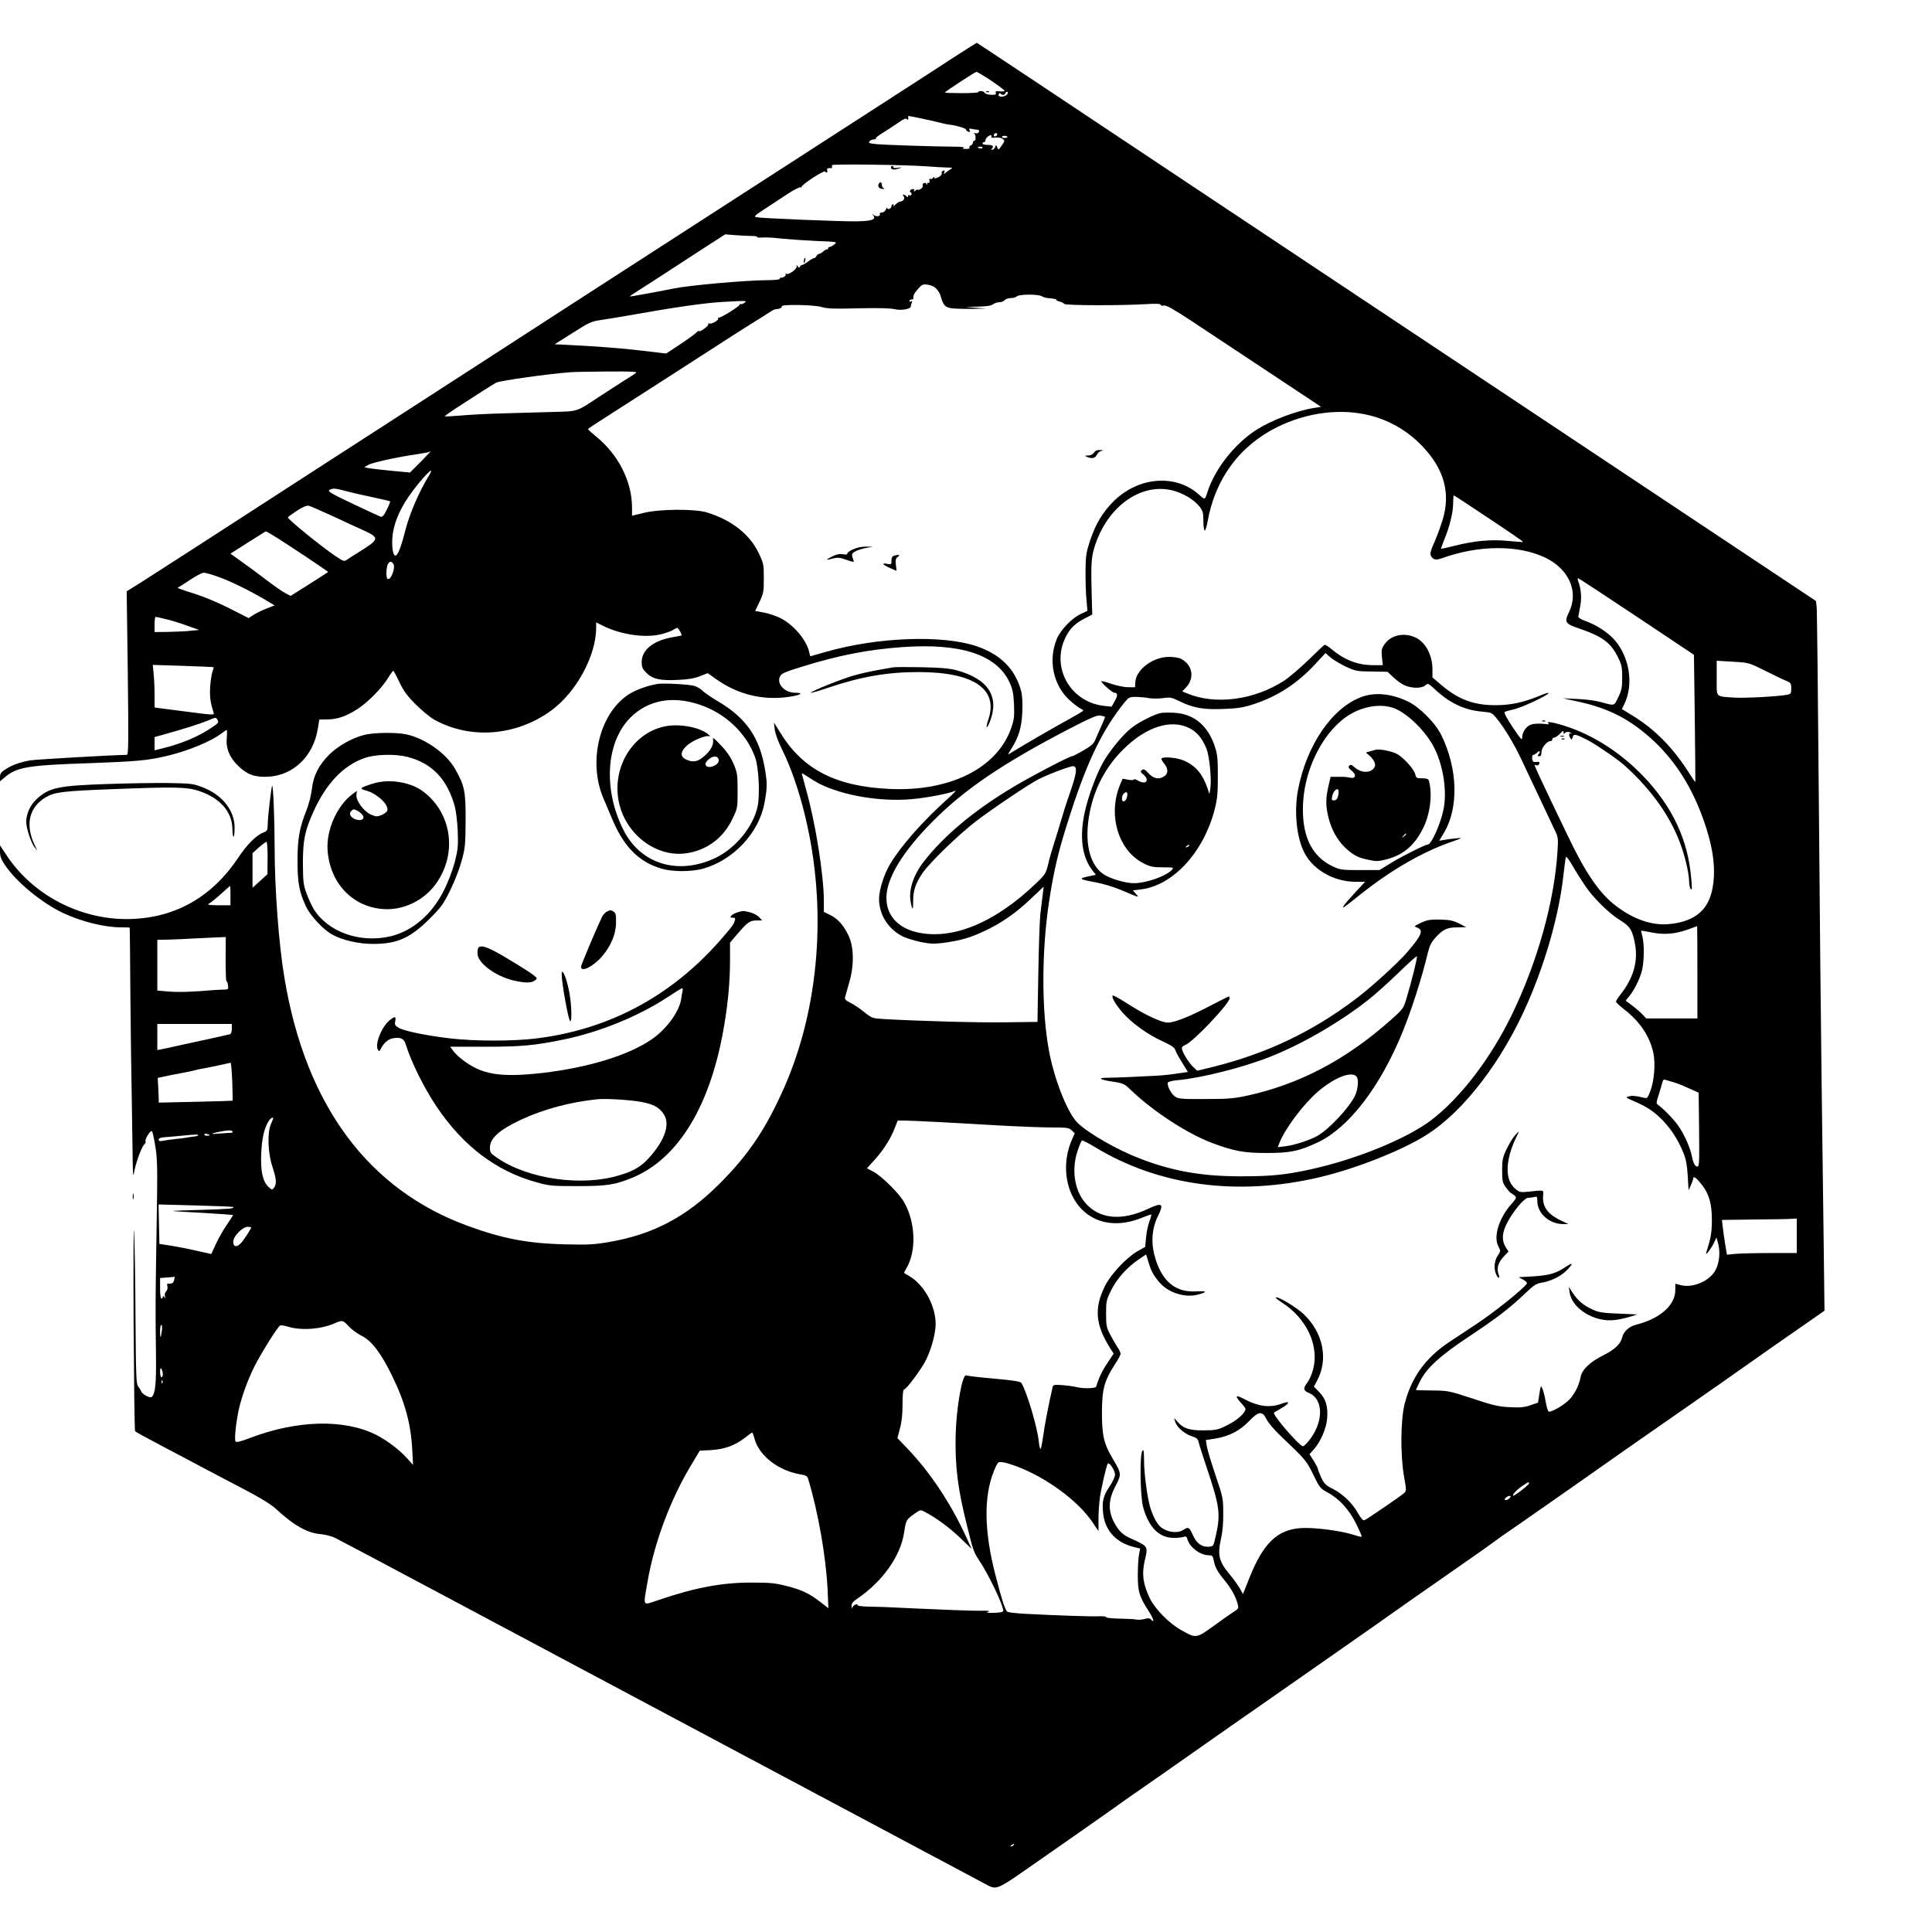 <?xml version="1.0" standalone="no"?>
<!DOCTYPE svg PUBLIC "-//W3C//DTD SVG 20010904//EN"
 "http://www.w3.org/TR/2001/REC-SVG-20010904/DTD/svg10.dtd">
<svg version="1.0" xmlns="http://www.w3.org/2000/svg"
 width="1400pt" height="1400pt" viewBox="0 0 1400 1400"
 preserveAspectRatio="xMidYMid meet">
<g transform="translate(0,1400) scale(0.1,-0.1)"
fill="#000000" stroke="none">
<path d="M6900 13577 c-96 -63 -393 -255 -660 -427 -908 -586 -1762 -1138
-2153 -1390 -97 -63 -230 -149 -295 -191 -64 -41 -304 -196 -532 -344 -228
-147 -660 -427 -960 -620 -300 -194 -684 -443 -855 -553 -170 -110 -359 -231
-418 -269 l-109 -68 8 -592 c6 -503 5 -593 -7 -593 -104 -1 -658 -33 -701 -40
-76 -14 -135 -35 -180 -66 -30 -19 -38 -31 -38 -55 l0 -31 33 28 c89 76 167
89 622 104 329 12 410 19 545 50 156 36 326 105 406 166 17 13 33 24 36 24 4
0 4 -26 1 -58 -7 -76 22 -145 86 -205 66 -62 121 -81 218 -75 182 11 325 151
356 348 l11 66 60 1 c72 0 139 24 221 78 74 49 171 148 215 219 19 31 37 56
40 55 3 0 23 -37 44 -82 31 -65 56 -99 120 -163 45 -44 104 -93 131 -108 264
-147 597 -120 852 67 181 134 323 397 323 599 l0 38 48 -24 c129 -65 307 -91
422 -62 36 9 75 23 87 31 12 8 26 15 31 15 8 0 36 -50 30 -55 -2 -1 -32 -7
-67 -13 -139 -25 -221 -92 -221 -180 0 -36 6 -50 33 -77 46 -46 100 -58 227
-52 76 3 121 11 162 27 l56 22 64 -45 c154 -109 335 -154 521 -127 89 12 117
30 50 30 -77 0 -137 64 -111 118 11 22 34 32 153 69 270 84 482 126 736 144
425 30 684 -56 776 -259 21 -46 27 -77 31 -157 3 -88 1 -109 -21 -172 -101
-289 -443 -460 -879 -440 -385 17 -625 138 -787 397 l-53 85 6 -50 c3 -30 25
-90 55 -150 62 -125 121 -295 165 -478 161 -662 105 -1385 -151 -1967 -133
-300 -257 -485 -467 -696 -244 -244 -484 -370 -807 -425 -107 -18 -151 -20
-319 -16 -265 7 -442 40 -693 131 -728 263 -1183 877 -1336 1801 -41 242 -71
647 -71 951 0 188 -10 447 -18 440 -6 -7 -31 -223 -32 -278 0 -45 -2 -49 -34
-62 -53 -22 -116 -86 -181 -183 -195 -292 -470 -442 -808 -443 -344 0 -680
177 -867 459 l-50 75 0 -45 c0 -34 8 -56 35 -96 83 -124 266 -275 422 -349
132 -62 301 -104 419 -104 35 0 64 -1 64 -2 1 -2 3 -235 5 -518 3 -283 7 -612
10 -730 2 -118 5 -298 6 -400 1 -119 4 -167 9 -135 9 64 53 189 74 210 9 9 14
20 11 25 -8 13 36 83 46 73 5 -5 16 -56 25 -113 15 -92 16 -162 9 -575 -9
-554 -9 -586 -5 -905 3 -237 -3 -304 -30 -333 -10 -12 -70 20 -77 41 -3 9 -13
25 -22 36 -14 16 -16 74 -19 490 -1 259 -6 541 -10 626 -4 88 -6 -188 -4 -640
3 -437 7 -798 11 -801 6 -7 73 -43 241 -132 58 -30 170 -89 250 -132 80 -42
219 -116 310 -163 105 -55 183 -103 215 -132 134 -124 231 -179 328 -187 34
-3 82 -15 107 -28 25 -12 353 -186 730 -387 377 -201 1140 -607 1695 -903 923
-491 2117 -1128 2273 -1211 100 -53 75 -63 394 159 65 45 197 138 295 206 98
68 216 152 263 185 47 34 111 79 143 101 90 62 209 145 522 365 160 112 328
230 375 262 47 33 138 96 202 141 64 45 215 150 335 234 120 84 261 182 313
219 127 90 337 238 605 424 121 84 236 165 255 180 19 15 80 58 135 95 138 96
262 182 544 380 225 159 330 232 556 389 168 116 645 450 788 552 40 27 139
97 220 153 l148 103 -6 497 c-4 273 -10 798 -15 1166 -5 369 -14 1284 -20
2035 -6 751 -13 1383 -16 1405 l-5 40 -1497 996 c-823 548 -2191 1458 -3039
2022 -847 565 -1543 1027 -1545 1027 -1 0 -82 -51 -178 -113z m283 -162 c53
-36 97 -69 97 -73 0 -4 -16 -6 -35 -4 -28 3 -34 1 -29 -11 4 -12 -3 -15 -35
-14 -22 1 -43 8 -46 15 -5 13 -45 17 -45 5 0 -5 -56 -8 -124 -8 -68 0 -122 2
-119 5 13 14 219 149 228 149 6 1 54 -28 108 -64z m113 -101 c-21 -20 -67 -19
-59 2 3 9 9 12 12 7 11 -14 31 -14 37 2 3 8 10 12 15 9 5 -3 3 -12 -5 -20z
m-636 -169 c41 -8 102 -22 135 -30 33 -9 74 -18 90 -19 49 -6 115 -26 115 -35
0 -5 7 -12 16 -15 12 -5 15 -2 10 10 -5 13 -2 15 16 10 13 -3 31 -6 40 -6 11
0 15 -5 12 -15 -4 -10 -14 -14 -28 -10 -11 2 -15 2 -8 -1 14 -7 16 -54 2 -54
-5 0 -10 -6 -10 -14 0 -8 -7 -17 -16 -20 -8 -3 -12 -10 -9 -16 4 -6 -7 -10
-27 -9 -25 0 -28 2 -14 8 11 4 -15 8 -60 8 -160 1 -521 13 -577 19 -48 5 -56
8 -46 20 6 8 21 14 32 14 11 0 17 3 14 7 -4 3 17 20 46 38 28 17 79 50 112 73
42 30 61 38 67 29 7 -11 12 -3 9 16 -1 9 -9 10 79 -8z m561 -128 c-13 -13 -26
-3 -16 12 3 6 11 8 17 5 6 -4 6 -10 -1 -17z m-37 -8 c-4 -7 5 -9 28 -6 20 2
42 -1 53 -9 17 -13 17 -15 -6 -48 -23 -34 -24 -35 -33 -13 -7 18 -10 19 -13 5
-2 -9 -11 -19 -20 -22 -12 -5 -13 -4 -5 7 16 19 5 27 -35 27 -18 0 -33 5 -33
10 0 6 5 10 10 10 6 0 10 5 10 10 0 16 23 39 38 40 7 0 10 -5 6 -11z m116 -1
c0 -4 -9 -8 -20 -8 -11 0 -20 4 -20 8 0 4 9 8 20 8 11 0 20 -4 20 -8z m-180
-78 c0 -4 -7 -7 -15 -6 -23 3 -26 12 -5 13 11 1 20 -2 20 -7z m-410 -135 c58
-5 127 -8 153 -9 36 0 43 -2 30 -9 -10 -6 -27 -17 -37 -26 -18 -15 -19 -15
-13 1 4 12 2 15 -9 11 -8 -3 -13 -12 -10 -19 3 -8 -7 -19 -24 -28 -21 -10 -30
-11 -30 -3 0 8 -3 7 -9 -2 -5 -7 -14 -11 -19 -7 -7 4 -9 -1 -7 -14 2 -11 0
-18 -6 -15 -5 4 -9 0 -10 -7 0 -9 -2 -10 -5 -1 -7 16 -34 5 -28 -12 3 -7 -4
-18 -15 -25 -12 -6 -21 -8 -21 -4 0 3 -8 0 -17 -7 -11 -10 -14 -10 -9 -1 4 7
2 12 -8 12 -19 0 -30 -17 -16 -25 6 -4 8 -11 4 -16 -3 -5 -10 -7 -15 -4 -5 4
-9 1 -9 -6 0 -10 -3 -10 -12 -1 -7 7 -16 12 -22 12 -6 0 -5 -5 2 -12 13 -13
-2 -38 -24 -38 -7 0 -23 -10 -35 -22 -12 -13 -19 -17 -15 -10 4 6 2 12 -3 12
-6 0 -11 -6 -11 -14 0 -17 -30 -30 -31 -13 0 7 -4 2 -9 -10 -6 -14 -18 -23
-30 -23 -12 0 -18 -5 -15 -10 10 -17 -24 -23 -43 -9 -15 12 -16 12 -4 -2 23
-30 -9 -41 -126 -43 -118 -1 -683 22 -721 30 -20 4 -13 12 55 56 44 29 119 78
167 110 49 32 94 55 100 51 7 -3 9 -3 5 2 -4 4 32 33 80 65 48 31 89 53 90 48
2 -4 8 -8 13 -8 4 0 6 7 3 15 -6 13 6 20 29 16 4 0 6 2 6 7 -1 4 -1 11 0 15 1
10 529 3 681 -8z m-1263 -505 c24 0 42 -3 40 -7 -3 -5 15 -6 40 -4 25 2 86 -2
137 -8 50 -5 162 -13 248 -17 157 -6 157 -7 134 -25 -13 -11 -29 -19 -35 -19
-6 0 -11 -5 -11 -12 0 -6 -3 -9 -6 -5 -3 3 -15 -3 -27 -14 -11 -10 -26 -19
-33 -19 -6 0 -14 -7 -18 -15 -3 -8 -10 -15 -16 -15 -6 0 -26 -11 -44 -25 -18
-14 -38 -25 -44 -25 -6 0 -13 -6 -15 -12 -4 -10 -8 -9 -17 2 -10 13 -11 13 -7
0 5 -18 -58 -64 -75 -54 -6 4 -8 3 -5 -3 7 -10 -20 -28 -35 -25 -5 1 -8 -2 -8
-8 0 -6 -36 -10 -87 -10 -157 -1 -560 -36 -678 -60 -151 -30 -318 -60 -321
-58 -1 2 37 28 84 57 48 30 143 92 212 137 69 45 186 121 260 169 l135 87 74
-6 c41 -3 94 -6 118 -6z m1338 -382 c13 -14 26 -35 30 -49 20 -72 33 -86 81
-93 26 -3 92 -5 148 -4 l101 2 -75 6 -75 6 91 2 c61 1 96 7 110 17 10 8 31 15
45 15 15 0 32 7 39 15 7 8 27 15 44 15 18 0 38 6 45 13 16 16 163 16 183 -1 8
-6 35 -13 60 -14 25 -2 44 -6 42 -9 -2 -4 8 -10 23 -14 16 -3 31 -11 34 -17 7
-12 405 -13 592 -2 74 5 107 3 107 -4 0 -6 11 -9 24 -6 19 3 68 -25 202 -113
98 -65 349 -231 557 -369 l380 -252 -44 -7 c-131 -20 -311 -88 -422 -158 -161
-103 -303 -284 -357 -452 -19 -59 -18 -59 -62 -19 -169 152 -440 130 -621 -51
-78 -79 -129 -164 -169 -285 -27 -84 -31 -109 -32 -220 0 -69 2 -161 7 -206
l7 -80 -50 -24 c-62 -29 -143 -113 -170 -175 -67 -157 -29 -341 93 -451 29
-26 62 -51 75 -57 12 -6 22 -13 22 -16 0 -4 -53 -35 -117 -70 -106 -58 -351
-200 -411 -239 -22 -14 -21 -12 7 33 53 84 73 150 79 262 3 63 0 120 -7 150
-41 160 -146 269 -321 329 -245 85 -719 68 -1093 -39 l-116 -33 -7 30 c-19 90
-120 207 -219 252 -30 14 -81 30 -113 36 l-60 11 32 66 c29 61 31 74 31 171 0
101 -2 108 -38 184 -64 134 -196 238 -372 292 -88 28 -347 26 -462 -3 l-83
-20 0 59 c0 187 -98 382 -257 512 -34 28 -62 53 -62 56 -1 3 50 37 112 76 95
61 804 516 962 619 28 17 88 56 135 85 47 29 97 61 112 71 15 11 34 19 42 19
23 0 46 11 41 20 -10 16 237 12 290 -5 41 -12 88 -14 264 -9 146 3 230 1 262
-6 49 -12 119 0 119 20 0 5 3 16 7 26 4 12 3 15 -5 10 -7 -4 -12 -2 -12 3 0 6
7 11 15 11 8 0 14 3 14 8 -3 20 4 34 33 68 29 33 36 36 71 31 24 -3 49 -15 62
-29z m-1390 -102 c-11 -8 -23 -12 -27 -10 -5 3 -8 1 -8 -4 0 -11 -139 -98
-152 -94 -5 1 -7 -1 -4 -6 7 -12 -52 -45 -66 -36 -6 4 -8 3 -5 -3 4 -6 -12
-23 -34 -38 -23 -15 -38 -21 -34 -13 5 7 -5 1 -21 -14 -16 -14 -71 -54 -123
-88 l-94 -62 -175 21 c-148 18 -353 33 -580 44 l-53 2 130 82 c115 74 137 84
198 93 37 5 133 21 213 35 320 57 545 90 675 97 176 10 181 10 160 -6z m-787
-509 c-9 -7 -52 -34 -95 -61 -43 -28 -125 -81 -182 -118 -154 -102 -141 -98
-318 -103 -87 -2 -248 -7 -358 -10 -110 -3 -251 -10 -314 -16 -63 -5 -116 -8
-118 -6 -2 2 40 32 94 67 54 35 134 86 178 115 44 28 89 56 100 62 26 14 371
63 540 76 22 2 141 4 265 5 179 1 222 -1 208 -11z m5321 -308 c125 -31 247
-98 340 -185 180 -169 242 -345 193 -542 -12 -46 -40 -125 -62 -177 -33 -74
-39 -97 -31 -113 16 -29 36 -33 83 -16 265 95 549 96 744 4 173 -83 246 -247
174 -395 -36 -74 -29 -85 75 -120 164 -56 227 -102 277 -203 30 -59 33 -76 33
-152 0 -73 -4 -93 -29 -143 -31 -65 -22 -63 -131 -33 -33 9 -107 19 -165 21
l-105 5 110 -24 c231 -50 389 -134 559 -295 152 -146 267 -329 348 -556 76
-212 96 -378 63 -523 -34 -147 -138 -225 -320 -239 -120 -9 -253 38 -377 134
-118 90 -220 239 -347 506 -38 78 -92 192 -121 252 -66 138 -120 255 -120 260
0 3 6 2 14 -1 7 -3 16 2 20 11 4 11 1 16 -12 14 -9 -1 -22 -1 -27 0 -14 1 -18
51 -4 51 6 0 17 7 26 15 19 20 30 11 13 -10 -10 -12 -10 -15 4 -15 11 0 16 9
16 30 0 32 40 80 66 80 8 0 13 5 12 11 -2 6 5 13 15 14 10 2 29 15 43 30 20
22 24 23 24 8 0 -12 3 -14 8 -6 8 13 37 12 49 -2 4 -4 2 -5 -4 -1 -15 9 -17
-13 -3 -34 8 -12 11 -11 16 8 7 26 19 24 99 -16 59 -29 222 -140 273 -185 206
-184 350 -391 421 -607 28 -83 51 -191 51 -238 0 -20 5 -44 10 -52 13 -20 13
9 0 123 -32 273 -160 519 -386 736 -149 144 -327 254 -504 314 -91 31 -163 44
-140 27 12 -9 3 -10 -38 -5 -30 3 -68 1 -86 -5 -36 -12 -66 -55 -66 -96 0 -22
-12 -8 -69 77 -44 67 -65 106 -57 110 6 4 36 12 66 19 58 13 232 94 251 116 6
8 -22 0 -62 -17 -122 -50 -212 -69 -324 -69 -156 0 -266 41 -389 145 l-66 56
0 59 c0 103 -51 198 -124 231 -84 38 -179 17 -224 -51 -21 -30 -23 -43 -18
-92 l6 -58 -68 0 c-113 0 -207 36 -302 115 -23 20 -47 34 -51 33 -5 -2 -57
-51 -116 -109 -60 -58 -140 -127 -180 -153 -216 -139 -496 -176 -700 -91 l-36
15 27 28 c65 69 48 164 -36 208 -15 8 -54 14 -87 14 -116 0 -239 -92 -244
-183 l-2 -37 -50 0 c-27 0 -81 11 -120 24 -38 14 -72 22 -74 20 -7 -7 79 -84
94 -84 25 0 26 -19 3 -60 l-23 -41 -55 6 c-247 28 -388 283 -276 502 30 60 68
96 137 132 l54 28 -2 54 c-9 311 -7 352 18 434 89 291 334 469 566 411 76 -19
158 -68 197 -119 22 -29 26 -44 26 -100 0 -36 4 -68 9 -71 5 -3 14 24 21 61
54 311 231 552 505 688 216 107 462 138 674 84z m-6881 -336 l-77 -77 -128 12
c-70 7 -145 15 -166 19 l-38 6 29 18 c29 17 210 57 362 79 41 6 76 13 79 15 2
3 7 5 10 5 3 0 -29 -35 -71 -77z m57 -105 c-65 -105 -136 -268 -164 -378 -31
-121 -54 -185 -71 -195 -19 -12 -32 49 -27 126 6 93 47 196 117 299 92 133
212 255 145 148z m-589 -109 c43 -11 130 -31 193 -44 62 -13 115 -26 118 -28
2 -3 -9 -30 -24 -60 -21 -43 -32 -55 -45 -51 -9 3 -100 45 -203 94 -155 73
-183 90 -168 99 25 15 40 14 129 -10z m8274 -196 c138 -91 249 -168 247 -170
-2 -2 -50 2 -106 7 -122 13 -249 1 -391 -35 -52 -13 -96 -23 -97 -21 -2 1 9
32 23 67 39 93 64 196 64 262 0 31 2 57 5 57 3 0 118 -75 255 -167z m-8377 16
c84 -39 187 -87 230 -106 109 -51 106 -62 -48 -157 -33 -20 -70 -44 -81 -52
-20 -14 -26 -12 -85 28 -103 69 -349 270 -343 279 3 5 33 27 67 49 44 28 69
38 85 35 13 -3 92 -38 175 -76z m-435 -138 c71 -42 403 -263 400 -266 -2 -2
-64 -41 -137 -88 l-135 -85 -35 18 c-20 10 -81 52 -136 94 -55 42 -137 103
-183 135 l-82 59 127 81 c70 44 128 81 129 81 2 0 25 -13 52 -29z m871 -205
c22 -26 -20 -132 -42 -109 -11 10 -8 82 3 104 13 23 23 24 39 5z m-1262 -98
c88 -31 237 -105 346 -171 l57 -34 -57 -22 c-32 -12 -74 -33 -95 -46 l-36 -24
-134 68 c-75 39 -185 85 -253 107 -124 39 -137 44 -120 50 6 2 44 26 85 54 41
27 85 50 97 50 12 0 62 -14 110 -32z m10273 -286 l415 -277 6 -460 c3 -253 5
-461 4 -462 -1 -2 -22 30 -48 70 -114 179 -244 311 -403 409 l-81 50 18 37
c69 144 37 343 -75 468 -49 54 -134 108 -210 134 -29 10 -50 24 -49 31 1 7 7
41 14 76 12 61 6 127 -16 185 -4 9 -3 17 1 17 5 -1 196 -126 424 -278z
m-10660 -18 c36 -8 105 -29 154 -47 l89 -32 -64 -6 c-35 -4 -108 -7 -161 -8
l-98 -1 0 55 c0 30 3 55 8 55 4 0 36 -7 72 -16z m8549 -343 c73 -34 81 -36
191 -37 l115 -2 41 -39 c22 -22 58 -48 80 -58 50 -24 127 -25 153 -1 18 17 21
15 71 -31 106 -99 216 -150 343 -160 65 -6 69 -8 101 -47 58 -71 126 -184 178
-294 28 -59 90 -190 138 -292 48 -102 98 -207 110 -233 21 -44 22 -58 16 -149
-23 -363 -145 -797 -329 -1178 -153 -317 -373 -605 -587 -768 -177 -134 -545
-284 -870 -355 -181 -40 -290 -51 -500 -51 -287 -1 -504 37 -743 130 -162 62
-371 182 -448 257 -74 72 -171 318 -209 530 -53 291 -52 714 1 1067 36 242 73
392 161 660 121 373 229 593 385 788 33 40 37 42 86 42 29 -1 71 -4 93 -9 23
-4 68 -4 100 0 55 8 64 6 129 -26 96 -46 171 -59 318 -52 101 4 138 10 217 36
171 57 311 149 441 289 l74 80 34 -30 c19 -17 69 -47 110 -67z m3041 -31 c63
-32 132 -65 153 -73 34 -15 37 -19 37 -56 0 -35 -3 -40 -27 -45 -65 -13 -310
-26 -386 -21 -140 10 -127 -4 -127 141 l0 126 117 -7 c117 -7 117 -7 233 -65z
m-11242 25 c1 -1 -2 -15 -8 -31 -6 -16 -14 -65 -17 -109 -4 -72 0 -109 23
-183 8 -27 24 -27 -263 10 l-163 21 0 92 c0 51 -3 120 -7 155 l-6 62 219 -7
c120 -4 220 -8 222 -10z m6459 -359 c2 -1 -10 -32 -26 -67 -16 -35 -36 -80
-44 -100 -12 -28 -30 -45 -87 -77 -39 -23 -76 -42 -82 -42 -19 0 -311 -153
-439 -231 -277 -167 -493 -349 -636 -534 -75 -97 -110 -206 -94 -290 12 -67
19 -64 18 7 0 75 17 125 67 200 48 73 263 281 391 379 121 92 381 267 450 302
79 40 236 98 254 95 29 -6 23 -51 -24 -188 -26 -74 -55 -166 -66 -205 -11 -38
-33 -110 -49 -160 -16 -49 -37 -121 -45 -159 -15 -62 -21 -73 -78 -128 -303
-294 -616 -424 -875 -363 -162 38 -244 158 -212 312 28 131 139 299 323 485
231 235 514 427 1000 679 153 79 198 98 221 94 16 -3 31 -7 33 -9z m-6430 -24
c10 -17 4 -24 -50 -59 -93 -62 -211 -111 -338 -143 l-69 -17 0 48 0 48 58 16
c148 41 271 80 322 101 67 28 63 28 77 6z m4360 -461 c171 -86 442 -132 669
-112 114 10 277 42 316 61 13 7 -11 -19 -52 -56 -181 -162 -339 -341 -418
-472 -45 -74 -82 -189 -82 -256 0 -114 66 -218 170 -271 26 -13 85 -31 131
-41 71 -14 97 -15 169 -6 122 17 192 37 297 87 122 57 227 131 336 235 l90 85
-7 -56 c-4 -30 -11 -93 -17 -140 -5 -46 -12 -241 -15 -434 l-6 -350 -236 -3
c-204 -3 -624 9 -885 24 -75 5 -81 7 -134 50 -31 25 -76 55 -100 67 -35 17
-43 26 -39 42 3 11 17 61 31 110 35 122 33 252 -6 335 -34 73 -79 124 -134
150 l-45 22 0 76 c0 189 -60 568 -130 815 -16 59 -30 110 -30 113 0 3 19 -8
43 -24 23 -16 61 -39 84 -51z m-3998 -538 l-1 -118 -54 -49 -54 -49 0 126 0
125 46 41 c26 23 51 41 55 41 5 0 9 -53 8 -117z m9551 -207 c63 -91 174 -199
257 -249 67 -41 85 -73 103 -180 19 -121 -17 -240 -107 -353 -18 -23 -33 -46
-33 -52 0 -6 27 -31 59 -56 114 -88 186 -195 212 -317 16 -73 6 -201 -21 -272
-20 -54 -24 -58 -47 -52 -60 15 -84 17 -110 10 -26 -6 -24 -8 38 -35 94 -40
146 -75 209 -140 62 -65 110 -140 148 -232 19 -48 27 -89 32 -168 l6 -105 17
37 c9 21 17 42 17 49 0 21 25 2 63 -47 53 -69 72 -138 72 -259 -1 -91 -7 -126
-41 -232 -10 -30 35 27 56 71 l18 39 11 -39 c23 -82 5 -182 -42 -232 -58 -62
-157 -94 -230 -74 l-37 10 0 -44 c0 -112 -109 -209 -286 -254 -49 -12 -90 -50
-99 -91 -11 -48 -53 -88 -137 -130 -96 -48 -154 -103 -164 -156 -12 -66 -49
-137 -94 -176 -39 -36 -111 -76 -136 -77 -6 0 -16 31 -23 70 -6 38 -17 82 -24
97 -12 26 -12 25 -22 -37 l-10 -64 -55 -19 c-45 -15 -73 -18 -150 -14 -81 4
-121 13 -270 63 -172 56 -177 57 -292 58 -65 1 -118 2 -118 4 0 1 14 31 31 65
48 95 148 186 354 322 200 133 293 204 404 310 64 61 83 74 121 80 67 10 141
47 183 90 50 51 47 61 -7 25 -68 -47 -122 -62 -236 -69 l-105 -6 33 -18 c18
-10 30 -22 26 -28 -23 -38 -236 -208 -369 -296 -88 -58 -176 -116 -195 -129
-172 -115 -273 -256 -322 -449 -29 -119 -31 -367 -4 -524 18 -100 18 -104 0
-121 -23 -21 -267 -188 -287 -196 -10 -3 -24 12 -45 48 -42 76 -110 141 -182
178 -54 27 -64 38 -86 83 -13 29 -24 57 -24 63 0 5 -14 32 -30 58 l-31 48 32
36 c49 55 91 153 96 225 7 85 -11 143 -58 190 l-38 39 25 47 c81 156 41 347
-102 481 -56 51 -188 130 -200 118 -2 -3 19 -20 47 -38 176 -113 267 -307 226
-476 -9 -37 -28 -82 -42 -100 -34 -44 -32 -61 10 -78 110 -46 107 -220 -7
-354 -15 -18 -31 -32 -36 -32 -26 0 -227 233 -210 244 2 1 24 14 49 29 67 38
72 60 8 36 -87 -33 -171 -22 -281 37 -57 30 -61 18 -12 -35 34 -39 35 -41 19
-65 -23 -34 -75 -72 -143 -104 -49 -23 -70 -27 -152 -27 -104 0 -145 14 -188
63 l-24 27 7 -25 c11 -40 65 -88 117 -106 38 -12 49 -21 53 -42 3 -15 28 -94
56 -177 97 -289 105 -343 70 -500 -17 -78 -18 -80 -49 -83 -51 -5 -91 23 -118
84 -26 59 -32 62 -69 38 -47 -31 -135 -14 -176 32 -23 27 -49 79 -65 134 -21
72 -44 244 -44 340 -1 70 -3 82 -13 65 -19 -33 -15 -326 6 -405 40 -146 115
-223 220 -224 29 -1 62 3 73 7 18 6 23 3 28 -16 14 -57 93 -117 154 -117 26 0
31 -4 37 -37 9 -49 25 -79 78 -144 49 -60 80 -115 95 -170 9 -35 8 -36 -33
-62 -23 -15 -89 -61 -146 -103 -120 -86 -122 -87 -227 -28 -93 52 -194 156
-232 236 -48 103 -57 171 -35 269 25 107 28 102 -108 164 -41 19 -65 39 -88
71 -72 104 -76 193 -14 309 42 80 41 89 -15 183 -70 115 -85 176 -85 342 0
170 16 232 90 347 25 37 45 75 45 83 0 8 -9 29 -21 45 -11 17 -34 57 -52 90
-29 55 -32 67 -32 156 0 90 2 99 37 170 42 84 115 166 200 223 l53 36 16 -52
c20 -66 33 -93 74 -143 66 -82 191 -123 290 -95 68 19 62 26 -20 22 -154 -8
-253 80 -301 268 -24 94 -15 194 26 276 46 93 33 103 -71 54 -193 -90 -354
-74 -455 44 -79 92 -101 244 -55 378 12 37 26 70 31 73 5 3 46 -18 92 -46 465
-283 1037 -360 1633 -219 265 63 598 195 775 308 269 171 548 536 731 957 134
308 229 650 259 931 7 60 14 116 17 124 2 8 22 -18 48 -63 24 -42 67 -110 95
-151z m-9820 -66 l0 -70 -87 0 c-70 1 -84 3 -69 12 20 11 52 38 115 95 20 18
37 33 39 33 1 0 2 -31 2 -70z m10630 -555 l0 -335 -186 0 -185 0 -27 29 c-15
16 -48 44 -74 64 l-48 36 23 28 c38 46 73 115 92 178 20 66 22 205 5 264 -5
19 -9 36 -7 37 1 1 35 -5 75 -13 89 -18 169 -12 262 21 36 13 66 24 68 25 1 0
2 -150 2 -334z m-10665 95 c0 -88 2 -160 6 -160 4 0 9 -13 11 -30 4 -28 2 -30
-26 -31 -17 0 -49 -2 -71 -3 -156 -14 -264 -17 -334 -11 l-81 7 0 184 0 184
78 1 c42 1 131 5 197 9 66 3 143 7 170 8 l51 2 -1 -160z m45 -505 c0 -20 -6
-37 -12 -39 -7 -2 -67 -15 -133 -30 -66 -14 -167 -36 -225 -49 -58 -13 -120
-27 -137 -30 l-33 -6 0 94 0 95 270 0 270 0 0 -35z m3 -382 c2 -76 4 -139 3
-139 0 -1 -121 -5 -268 -8 l-268 -6 0 32 c-1 18 -2 59 -4 90 l-3 57 46 10 c25
6 82 17 126 25 44 8 87 17 95 20 8 3 31 8 50 11 19 3 73 14 120 24 47 10 88
19 91 20 3 0 9 -61 12 -136z m10437 -3 c23 -6 75 -26 115 -45 l74 -33 3 -249
c3 -287 3 -296 -22 -283 -11 6 -22 31 -29 67 -12 65 -55 161 -100 226 -27 40
-106 122 -144 149 -17 12 -16 16 2 73 11 33 22 73 26 88 4 19 11 27 20 23 7
-2 32 -10 55 -16z m-10140 -264 c0 -2 -8 -21 -17 -42 -27 -63 -22 -210 11
-308 29 -89 32 -124 12 -152 -14 -19 -15 -18 -41 6 -42 39 -58 115 -52 244 5
109 22 183 55 234 12 19 32 30 32 18z m4805 -26 c99 -5 299 -16 445 -25 146
-8 321 -15 389 -15 112 0 127 -2 147 -21 l22 -21 -19 -43 c-96 -217 -30 -471
148 -567 101 -55 226 -56 358 -2 34 13 64 24 67 24 3 0 -2 -22 -12 -48 -10
-26 -22 -80 -25 -118 l-7 -70 -52 -29 c-81 -45 -197 -168 -240 -256 -79 -160
-68 -279 40 -451 l24 -37 -44 -66 c-38 -55 -65 -112 -82 -172 -4 -15 -92 -17
-144 -4 -19 5 -65 11 -102 14 -61 4 -67 3 -71 -17 -29 -127 -58 -278 -68 -353
-7 -51 -16 -93 -19 -93 -4 0 -10 26 -13 58 -11 105 -88 360 -126 421 -7 10
-61 19 -198 31 -104 9 -194 20 -200 23 -29 18 -73 -230 -78 -433 -5 -225 15
-387 81 -650 46 -188 49 -195 88 -255 71 -106 176 -326 176 -368 0 -8 -22 -13
-68 -14 -49 -1 -60 1 -42 7 18 6 7 9 -45 8 -38 -1 -133 2 -210 5 -178 7 -448
19 -500 22 -22 1 -75 2 -118 3 -44 1 -76 6 -73 11 4 5 -3 7 -13 4 -11 -3 -22
-12 -24 -22 -3 -9 -5 -5 -6 10 -1 20 9 33 42 55 182 124 312 307 338 476 14
92 16 96 72 136 46 33 46 33 79 16 78 -40 179 -114 256 -188 l83 -80 -36 79
c-114 250 -264 476 -433 652 l-69 72 18 68 c13 47 19 101 19 175 0 60 4 108 9
108 18 0 130 151 162 217 40 83 69 192 69 259 0 131 -82 282 -189 346 -20 12
-37 22 -39 23 -2 2 6 18 17 36 72 124 66 327 -16 475 -34 63 -164 192 -225
224 l-46 24 51 56 c65 71 120 156 149 231 l23 59 50 0 c27 0 131 -5 230 -10z
m-5100 -69 c3 -6 -3 -10 -12 -10 -10 0 -47 -2 -83 -5 -70 -7 -70 -1 1 13 61
12 87 13 94 2z m-165 -27 c0 -2 -9 -4 -20 -4 -11 0 -20 4 -20 9 0 5 9 7 20 4
11 -3 20 -7 20 -9z m-84 -1 c-3 -4 -19 -8 -34 -9 -15 -2 -38 -5 -52 -8 -14 -3
-49 -7 -79 -10 -29 -3 -69 -8 -87 -12 -26 -5 -34 -3 -34 8 0 9 13 15 38 17 20
1 73 6 117 10 111 11 139 12 131 4z m253 -519 c13 -12 -26 -15 -223 -21 -119
-3 -215 -7 -214 -8 2 -2 100 -8 218 -14 118 -7 216 -14 218 -15 2 -2 -18 -33
-43 -69 -25 -36 -61 -99 -80 -140 l-34 -74 -108 24 c-59 14 -144 30 -188 37
l-80 12 -3 143 -3 143 268 -7 c147 -4 270 -9 272 -11z m11331 -209 l0 -125
-194 0 c-106 0 -220 -3 -252 -6 l-60 -6 -13 78 c-7 44 -15 100 -18 126 l-5 48
234 3 c128 1 250 3 271 5 l37 2 0 -125z m-11200 60 c0 -9 -52 -89 -73 -112
-31 -34 -57 -30 -57 9 0 39 67 108 105 108 14 0 25 -2 25 -5z m-558 -380 c-4
-22 -19 -31 -46 -26 -5 1 -6 -8 -3 -20 3 -13 0 -28 -9 -36 -9 -9 -12 -24 -9
-37 5 -17 4 -18 -4 -6 -7 10 -11 11 -11 3 0 -7 -4 -13 -10 -13 -6 0 -10 31
-10 74 l0 75 53 4 c28 2 53 4 53 5 1 1 -1 -9 -4 -23z m1265 -336 c21 -23 62
-53 92 -68 72 -34 142 -126 220 -286 95 -193 138 -351 148 -535 l6 -115 -48
53 c-53 58 -143 126 -220 165 -230 115 -571 107 -910 -22 -69 -26 -102 -35
-108 -27 -8 12 -2 95 15 191 16 96 66 242 120 350 48 96 168 288 188 300 5 3
33 -1 62 -10 96 -28 238 -17 338 28 51 22 56 21 97 -24z m-1354 -31 c-8 -59
-13 -61 -13 -5 0 26 4 47 9 47 5 0 7 -19 4 -42z m7 -315 c0 -13 -4 -23 -10
-23 -5 0 -10 17 -10 38 0 27 3 33 10 22 5 -8 10 -25 10 -37z m-3 -65 c-3 -8
-6 -5 -6 6 -1 11 2 17 5 13 3 -3 4 -12 1 -19z m8001 -263 c13 -26 58 -79 109
-127 173 -164 181 -174 230 -275 45 -92 51 -100 103 -128 87 -47 159 -127 208
-229 24 -48 42 -90 40 -92 -2 -2 -32 5 -66 16 -92 29 -285 53 -375 47 -174
-12 -275 -111 -377 -370 l-43 -108 -23 41 c-13 23 -48 71 -78 107 -73 88 -84
137 -59 249 12 51 18 118 17 189 0 107 -2 115 -56 275 -31 91 -59 185 -63 210
l-7 45 71 11 c97 16 175 56 241 125 71 74 97 77 128 14z m-3710 -142 c34 -124
176 -233 339 -258 30 -5 43 -12 48 -28 73 -240 130 -564 142 -805 l6 -136 -59
46 c-81 62 -131 86 -243 115 -82 21 -118 25 -251 25 -215 1 -412 -36 -677
-126 -121 -41 -112 -53 -82 125 50 294 171 615 329 872 l51 85 82 4 c98 6 173
34 243 88 27 21 51 39 54 39 3 1 11 -20 18 -46z m1897 -198 c215 -80 448 -251
551 -405 l44 -65 0 88 c0 49 5 121 11 160 11 73 46 224 56 240 10 16 52 -47
53 -77 0 -17 -16 -52 -40 -88 -45 -68 -55 -106 -47 -187 11 -129 92 -219 226
-252 l43 -10 -8 -42 c-5 -23 -9 -91 -9 -152 0 -119 10 -152 78 -259 36 -56 46
-89 20 -64 -12 13 -22 14 -50 6 -20 -5 -46 -7 -58 -4 -13 3 -68 6 -124 7 -55
1 -98 6 -95 10 3 5 -21 8 -53 7 -56 -3 -313 6 -538 18 -60 3 -116 10 -124 14
-16 9 -38 75 -86 260 -84 321 -88 573 -13 760 12 30 26 58 32 62 14 9 58 0
131 -27z m3715 -124 c0 -11 -109 -95 -115 -89 -8 7 26 43 69 72 43 29 46 30
46 17z m-140 -106 c-7 -8 -19 -15 -27 -15 -13 0 -13 3 -3 15 7 8 19 15 27 15
13 0 13 -3 3 -15z m-3595 -2515 c-3 -5 -12 -10 -18 -10 -7 0 -6 4 3 10 19 12
23 12 15 0z"/>
<path d="M7148 13333 c7 -3 16 -2 19 1 4 3 -2 6 -13 5 -11 0 -14 -3 -6 -6z"/>
<path d="M6457 12783 c6 -15 26 -15 63 -2 19 7 16 7 -13 3 -22 -3 -37 -1 -33
4 3 5 -1 9 -8 9 -8 0 -12 -6 -9 -14z"/>
<path d="M6366 12663 c-7 -18 9 -33 34 -32 10 0 11 2 3 6 -7 2 -13 13 -13 24
0 23 -16 25 -24 2z"/>
<path d="M5829 12128 c-5 -18 -6 -38 -1 -34 7 8 12 36 6 36 -2 0 -4 -1 -5 -2z"/>
<path d="M7928 10720 c-8 -12 -24 -20 -43 -21 -26 0 -27 -2 -10 -9 37 -16 61
-11 73 14 6 14 21 26 34 29 17 3 15 5 -9 6 -23 1 -37 -5 -45 -19z"/>
<path d="M6183 10020 c-24 -10 -43 -24 -43 -31 0 -8 -10 -9 -32 -5 -22 4 -45
0 -75 -15 -53 -26 -52 -31 4 -16 35 9 49 7 98 -10 34 -13 55 -17 52 -10 -19
52 -18 56 14 73 18 9 53 20 78 24 l46 8 -50 1 c-30 0 -67 -7 -92 -19z"/>
<path d="M6478 9973 c-12 -3 -18 -14 -18 -35 0 -29 -2 -30 -30 -24 -45 9 -36
-6 19 -30 l48 -21 -5 44 c-4 35 -1 47 14 58 20 15 9 18 -28 8z"/>
<path d="M11178 8773 c7 -3 16 -2 19 1 4 3 -2 6 -13 5 -11 0 -14 -3 -6 -6z"/>
<path d="M11308 8663 c6 -2 18 -2 25 0 6 3 1 5 -13 5 -14 0 -19 -2 -12 -5z"/>
<path d="M11318 8643 c7 -3 16 -2 19 1 4 3 -2 6 -13 5 -11 0 -14 -3 -6 -6z"/>
<path d="M9873 8952 c-217 -75 -407 -352 -468 -681 -26 -145 -12 -315 36 -427
59 -139 216 -234 386 -234 l65 0 -71 -76 c-40 -43 -77 -86 -83 -97 -13 -24
-19 -29 128 88 215 170 440 300 639 370 97 34 99 35 45 30 -30 -3 -70 -8 -88
-12 l-33 -5 35 58 c107 180 100 461 -18 704 -43 90 -159 207 -246 248 -117 55
-230 67 -327 34z m250 -93 c88 -44 188 -141 250 -242 79 -129 116 -333 88
-479 -21 -105 -88 -258 -115 -258 -18 0 -182 -82 -264 -132 l-86 -53 -140 0
c-131 0 -145 2 -197 26 -159 75 -230 230 -216 469 17 265 162 532 348 638 111
63 243 75 332 31z"/>
<path d="M9965 8566 c-5 -2 -23 -7 -40 -11 -30 -7 -30 -7 -9 -24 38 -31 57
-68 45 -89 -25 -47 -99 -46 -149 1 -17 16 -25 18 -34 9 -10 -10 -6 -18 16 -36
38 -30 30 -62 -12 -51 -15 3 -36 6 -47 6 -11 0 -36 -1 -57 0 l-36 0 -16 -70
c-20 -86 -20 -138 -1 -219 21 -89 65 -170 122 -224 62 -57 92 -73 172 -89 55
-12 71 -11 129 4 123 32 206 104 268 233 49 103 65 243 38 337 -4 13 -16 17
-49 17 -39 0 -44 3 -49 28 -9 37 -79 117 -130 147 -38 22 -135 41 -161 31z
m-265 -303 c0 -39 -13 -63 -32 -63 -18 0 -20 4 -14 32 9 43 46 68 46 31z m490
-307 c0 -2 -8 -10 -17 -17 -16 -13 -17 -12 -4 4 13 16 21 21 21 13z"/>
<path d="M8410 8833 c-48 -10 -154 -64 -209 -106 -61 -47 -152 -157 -204 -245
-50 -86 -114 -258 -138 -374 -37 -179 -18 -317 57 -415 l25 -32 -28 -6 c-105
-22 -104 -24 32 -50 50 -9 132 -34 185 -57 130 -55 128 -55 102 -26 l-23 26
58 7 c233 28 455 269 535 580 19 74 23 116 23 240 0 132 -3 159 -24 222 -50
148 -153 231 -293 238 -40 2 -84 1 -98 -2z m208 -109 c56 -28 96 -76 126 -153
20 -52 36 -217 27 -281 l-7 -45 -13 40 c-35 104 -84 163 -166 201 -48 23 -152
34 -168 18 -4 -4 5 -20 18 -36 31 -37 32 -72 3 -92 -38 -27 -77 -20 -115 20
-27 29 -36 34 -48 24 -13 -11 -11 -15 10 -32 32 -25 33 -58 2 -58 -12 0 -32 7
-44 15 -12 8 -24 11 -27 6 -4 -5 -22 -5 -43 -1 -21 5 -38 8 -38 7 -1 -1 -9
-20 -18 -42 -92 -219 -13 -482 172 -572 47 -24 69 -28 138 -28 74 0 80 -1 67
-16 -43 -48 -187 -99 -279 -99 -61 0 -178 35 -223 68 -100 73 -136 236 -96
442 33 175 117 335 244 460 164 163 344 221 478 154z m-449 -481 c-1 -26 -12
-48 -26 -50 -17 -4 -17 39 -1 55 17 17 28 15 27 -5z m446 -373 c-3 -5 -12 -10
-18 -10 -7 0 -6 4 3 10 19 12 23 12 15 0z"/>
<path d="M10345 7331 c-16 -4 -46 -16 -65 -26 -33 -17 -34 -18 -12 -26 50 -19
36 -54 -71 -179 -67 -78 -260 -254 -377 -342 -317 -238 -642 -392 -1030 -489
l-115 -28 -28 27 c-30 28 -71 92 -81 127 -5 16 1 23 27 35 58 25 317 299 317
336 0 7 -2 14 -5 14 -2 0 -60 -29 -127 -64 -156 -82 -266 -126 -315 -126 -48
0 -169 57 -299 141 -52 34 -98 59 -101 55 -11 -11 23 -68 73 -125 67 -76 183
-159 287 -206 63 -29 89 -46 93 -62 3 -12 25 -53 49 -91 l43 -70 -77 -11 c-42
-7 -110 -14 -151 -16 -102 -6 -304 -15 -365 -15 -67 -1 -41 -15 55 -29 70 -11
79 -15 125 -60 163 -156 409 -316 590 -384 158 -59 229 -72 395 -72 168 0 232
13 365 75 227 105 456 402 620 805 64 158 139 391 180 564 15 60 26 83 59 119
54 58 83 72 158 72 l63 1 -50 26 c-38 20 -67 27 -125 29 -41 2 -88 0 -105 -5z
m-100 -372 c-14 -57 -37 -141 -51 -186 -24 -83 -25 -83 -119 -167 -323 -287
-665 -466 -1045 -547 -87 -19 -138 -23 -295 -23 -169 -1 -194 1 -219 17 -29
19 -61 80 -53 102 3 7 34 15 75 18 173 17 464 90 660 167 230 90 498 244 710
409 52 40 153 131 225 201 73 71 133 125 135 120 2 -4 -9 -54 -23 -111z m-413
-763 c14 -20 8 -90 -11 -131 -40 -89 -195 -254 -280 -299 -58 -31 -166 -65
-226 -72 l-56 -7 11 28 c39 103 173 282 279 374 124 106 251 154 283 107z"/>
<path d="M10974 5768 c-15 -18 -41 -62 -58 -98 -27 -57 -31 -76 -31 -150 0
-74 3 -90 24 -120 14 -19 30 -38 35 -42 53 -34 53 -32 8 -83 -90 -102 -131
-236 -95 -305 18 -35 18 -36 -4 -69 -25 -37 -30 -95 -11 -136 15 -34 30 -32
17 2 -15 41 -3 85 37 127 l35 37 -21 33 c-29 47 -26 102 10 172 42 83 125 184
153 184 12 0 32 3 45 6 20 6 22 3 22 -30 0 -89 88 -166 187 -166 l38 0 -50 24
c-100 46 -140 102 -133 184 3 42 13 39 -112 26 -47 -5 -59 -3 -83 16 -58 46
-75 121 -53 229 8 40 29 99 45 132 16 32 28 59 26 59 -2 0 -16 -15 -31 -32z"/>
<path d="M11374 4635 c17 -119 183 -220 330 -200 28 3 76 14 106 23 l55 17
-135 6 c-109 4 -144 9 -184 27 -69 31 -113 67 -148 121 l-30 46 6 -40z"/>
<path d="M6470 9164 c-14 -2 -64 -11 -112 -20 -47 -8 -126 -26 -175 -40 -92
-27 -299 -110 -308 -124 -3 -4 55 12 128 37 237 80 429 113 652 113 403 0 583
-124 506 -347 -21 -63 -11 -72 13 -10 69 180 -13 307 -239 369 -54 15 -112 20
-255 23 -102 2 -196 2 -210 -1z"/>
<path d="M4765 9044 c-62 -10 -142 -37 -191 -65 -224 -127 -319 -490 -201
-765 19 -44 49 -115 67 -158 84 -196 193 -304 355 -351 79 -23 211 -23 295 -1
222 60 412 262 450 480 20 110 20 138 5 231 -38 239 -136 382 -346 505 -47 28
-96 62 -109 75 -13 14 -40 29 -59 35 -41 11 -222 21 -266 14z m304 -150 c187
-62 340 -207 403 -382 26 -71 36 -270 18 -355 -30 -144 -156 -300 -300 -371
-271 -132 -548 -50 -673 201 -148 295 -126 636 52 814 127 126 303 159 500 93z"/>
<path d="M4832 8739 c-232 -39 -390 -276 -352 -527 39 -251 276 -435 507 -393
144 26 256 112 321 248 37 77 37 79 37 203 0 116 -2 130 -29 194 -21 49 -48
89 -92 135 -52 55 -61 62 -57 40 6 -34 -17 -78 -62 -117 -45 -40 -77 -48 -123
-30 -54 20 -56 57 -6 104 41 37 137 78 163 69 9 -3 6 3 -7 14 -57 49 -199 77
-300 60z m376 -246 c6 -38 -82 -71 -95 -36 -4 11 3 24 22 40 33 29 69 27 73
-4z"/>
<path d="M2642 8675 c-86 -20 -194 -81 -255 -142 -77 -77 -116 -153 -127 -250
-5 -46 -22 -111 -40 -157 -50 -125 -64 -203 -64 -366 0 -157 13 -226 61 -328
32 -69 127 -170 192 -205 75 -41 189 -67 295 -67 173 0 268 42 407 180 86 86
101 106 152 210 32 64 68 159 83 215 25 91 27 117 28 290 1 208 -7 251 -75
371 -64 114 -219 224 -357 253 -70 15 -233 13 -300 -4z m312 -160 c178 -47
287 -161 342 -360 9 -33 18 -114 21 -180 4 -106 1 -132 -21 -220 -15 -58 -48
-144 -78 -205 -88 -176 -227 -296 -389 -335 -219 -51 -450 30 -555 196 -14 24
-38 74 -52 113 -24 64 -26 85 -27 221 0 168 14 236 79 379 91 200 215 329 365
382 80 29 224 32 315 9z"/>
<path d="M2700 8321 c-93 -29 -99 -36 -49 -49 82 -22 171 -106 155 -147 -3 -9
-22 -23 -41 -31 -33 -13 -39 -13 -79 4 -52 24 -109 103 -103 144 l3 27 -27
-20 c-115 -82 -197 -264 -185 -414 18 -233 178 -404 397 -422 150 -13 305 62
393 190 153 221 107 513 -104 666 -92 66 -246 89 -360 52z m-70 -231 c14 -26
-13 -41 -52 -28 -38 14 -53 42 -32 62 14 14 18 14 44 1 16 -8 34 -24 40 -35z"/>
<path d="M785 8319 c-365 -12 -428 -26 -519 -109 -47 -43 -76 -107 -76 -166 0
-45 36 -154 61 -184 l20 -25 -19 40 c-72 149 -41 278 82 349 64 37 126 44 491
58 441 17 529 15 612 -12 156 -50 246 -152 247 -277 1 -33 4 -59 9 -56 4 2 7
32 7 66 0 125 -90 238 -232 292 -69 27 -83 28 -253 31 -99 1 -292 -2 -430 -7z"/>
<path d="M4399 7395 c-14 -7 -31 -26 -38 -42 -43 -91 -151 -348 -151 -358 0
-44 89 1 154 76 63 74 100 162 100 243 1 58 -2 70 -19 81 -17 11 -24 11 -46 0z"/>
<path d="M5344 7389 c-17 -5 -37 -16 -44 -24 -10 -13 -9 -15 9 -15 19 0 21 -4
15 -22 -8 -28 -12 -34 -89 -123 -358 -417 -816 -665 -1350 -730 -165 -21 -449
-20 -620 0 -177 21 -337 54 -376 77 -27 16 -30 23 -25 49 7 35 -2 36 -38 8
-59 -46 -111 -174 -88 -215 9 -15 11 -15 22 7 22 42 52 69 87 75 55 10 80 -1
93 -43 39 -128 131 -313 223 -451 192 -286 432 -468 723 -549 93 -26 112 -28
299 -28 215 0 271 9 400 62 335 140 569 530 664 1110 28 168 41 316 41 465 l0
127 60 71 c70 80 85 90 136 90 l37 0 -22 24 c-12 13 -42 29 -66 35 -50 12 -49
12 -91 0z m-398 -571 c-3 -13 -8 -41 -11 -63 -15 -89 -107 -214 -212 -286
-168 -116 -459 -205 -793 -244 -311 -35 -444 -12 -587 102 -23 18 -51 46 -61
61 l-20 27 257 0 c258 0 354 9 560 51 268 55 550 170 766 313 50 33 93 60 98
60 4 1 5 -9 3 -21z m-299 -803 c89 -17 129 -39 161 -86 50 -72 13 -186 -101
-315 -59 -66 -111 -98 -214 -129 -271 -85 -661 -31 -888 123 -50 34 -55 40
-55 75 0 68 67 129 225 203 163 76 357 128 550 148 66 7 242 -4 322 -19z"/>
<path d="M3467 7133 c-4 -3 -7 -22 -7 -42 0 -68 129 -165 262 -196 81 -19 129
-19 154 0 19 15 18 16 -9 38 -15 13 -96 65 -180 115 -144 87 -198 108 -220 85z"/>
<path d="M4070 6940 c0 -62 50 -340 62 -340 16 0 8 153 -13 240 -21 93 -48
148 -49 100z"/>
<path d="M962 5330 c0 -19 2 -27 5 -17 2 9 2 25 0 35 -3 9 -5 1 -5 -18z"/>
</g>
</svg>
